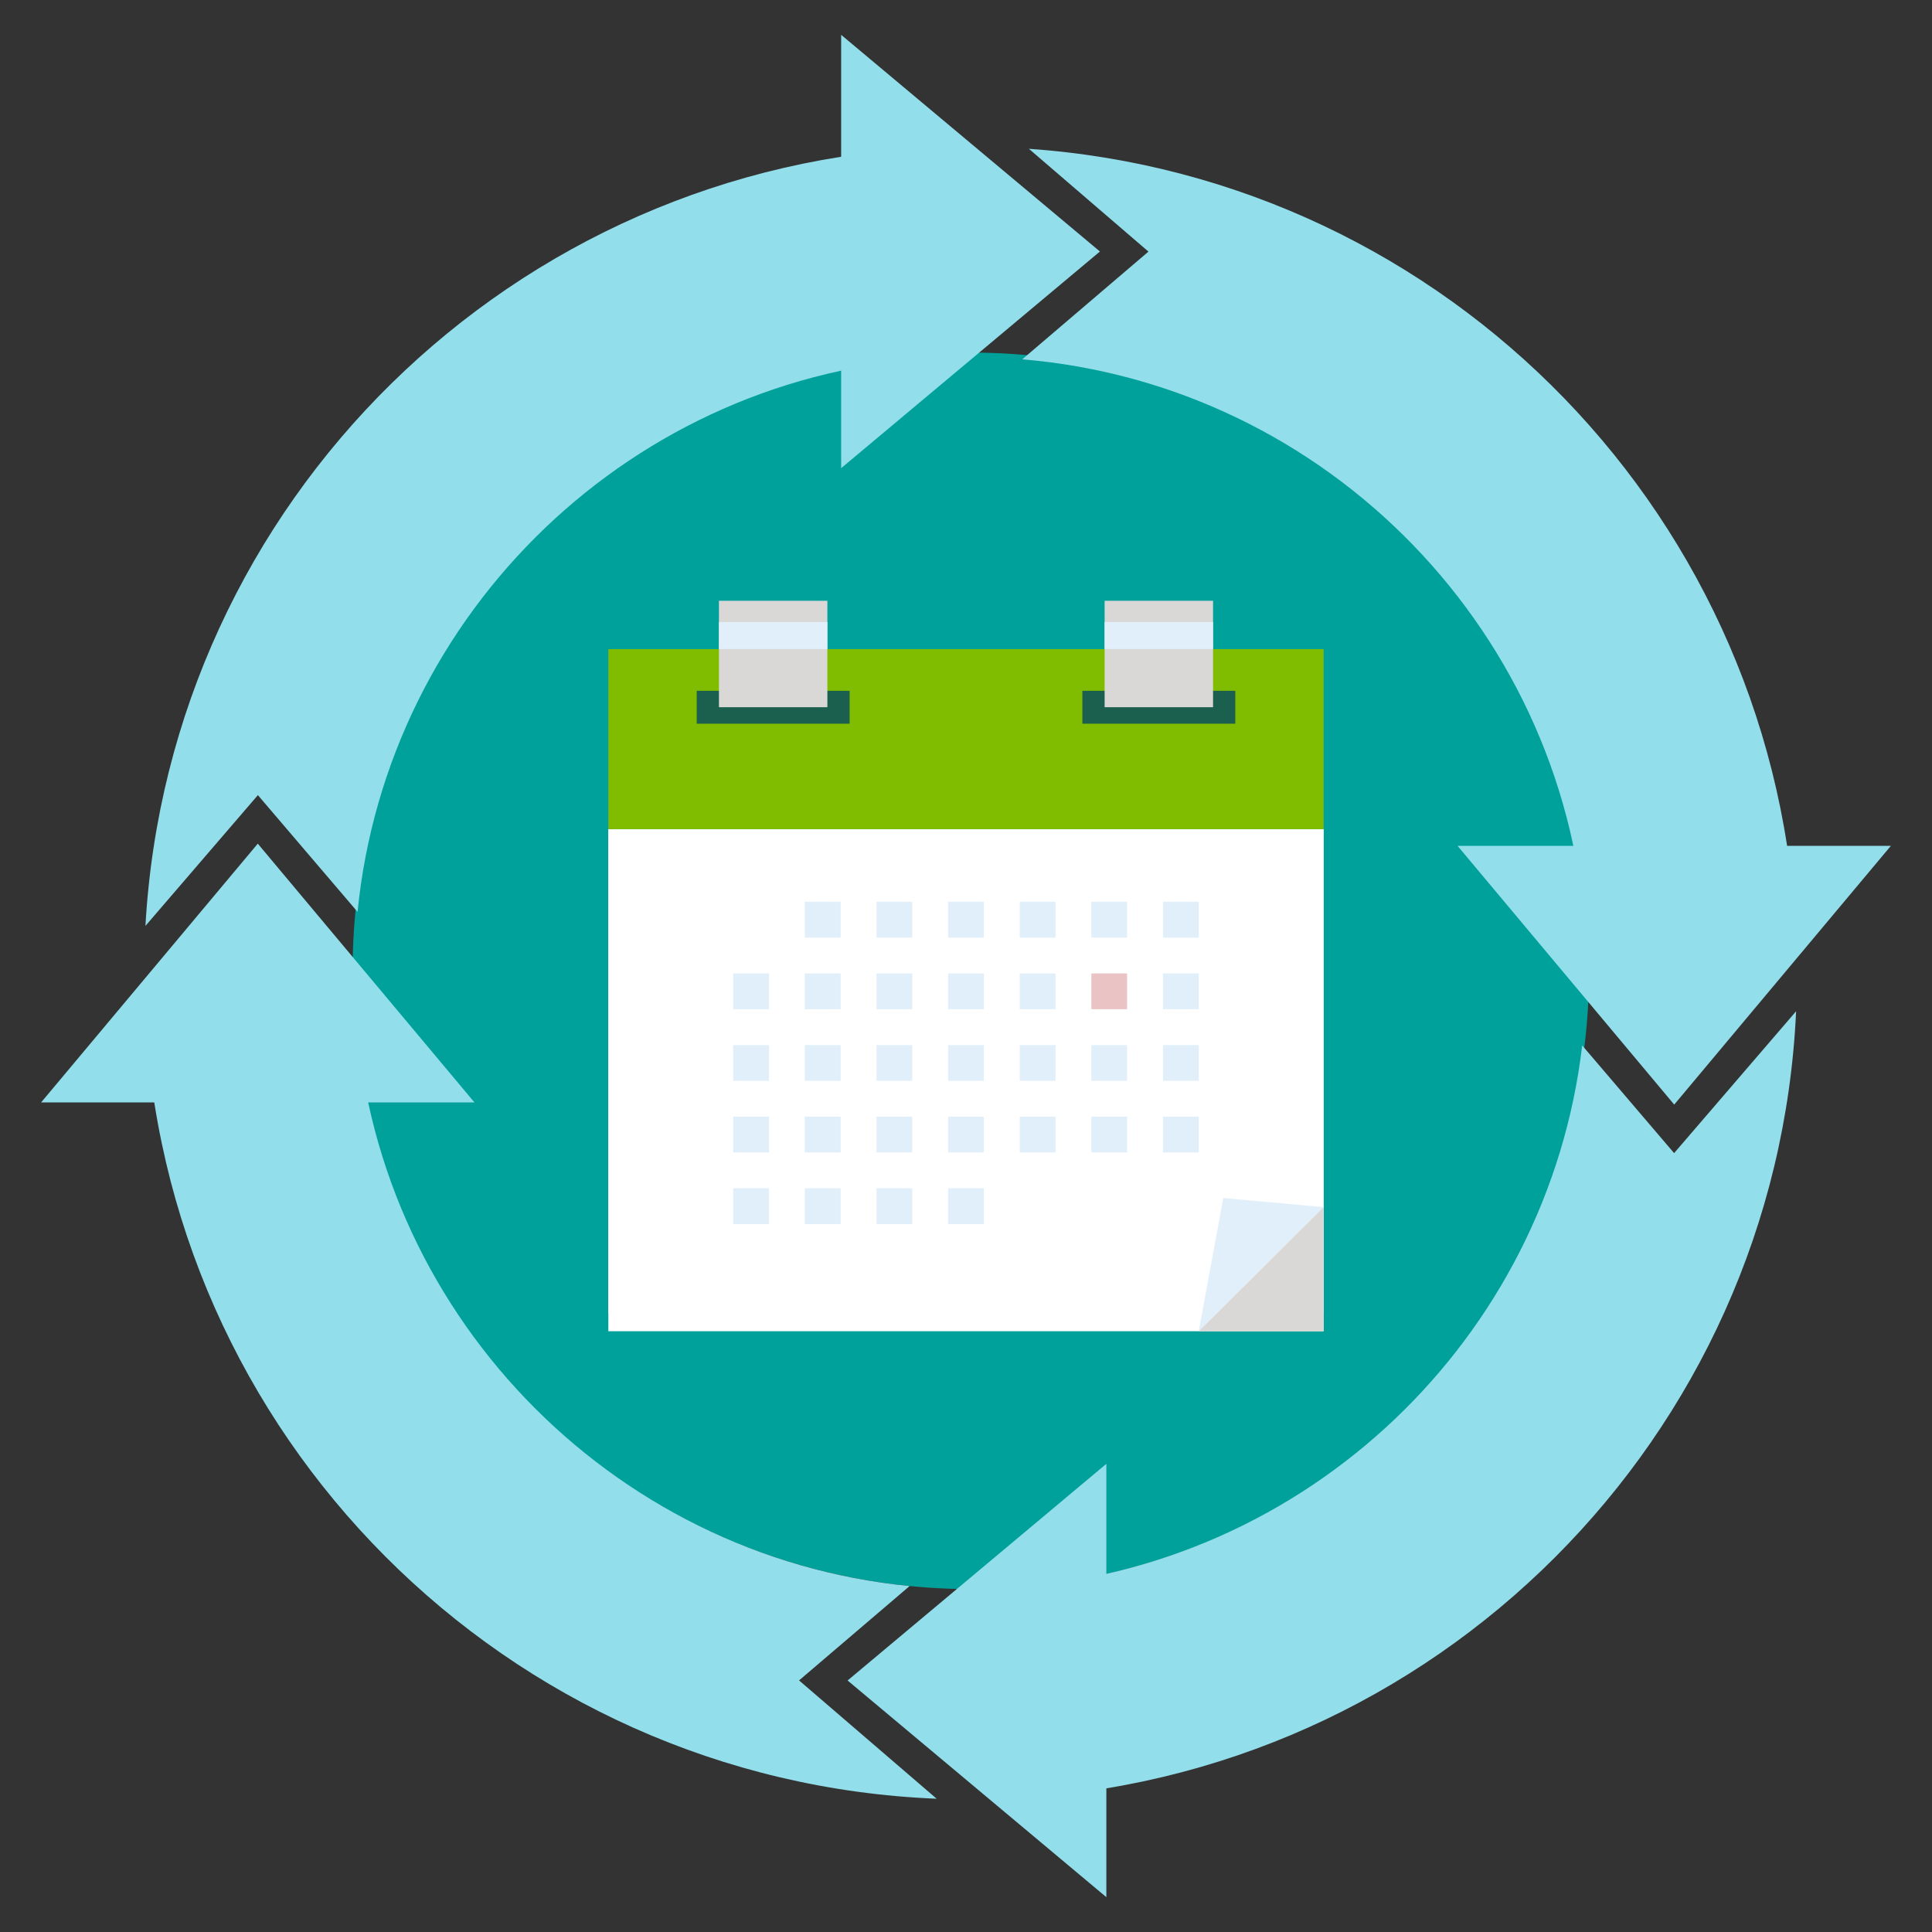 <?xml version="1.0" encoding="UTF-8"?><svg id="Layer_1" xmlns="http://www.w3.org/2000/svg" width="100" height="100" viewBox="0 0 100 100"><rect x="0" y="0" width="100" height="100" fill="#333333" stroke="none"/><defs><style>.cls-1,.cls-2,.cls-3,.cls-4,.cls-5,.cls-6,.cls-7{fill-rule:evenodd;}.cls-1,.cls-8{fill:#92deeb;}.cls-2{fill:#80bc00;}.cls-3{fill:#fff;}.cls-4{fill:#d9d8d7;}.cls-9{fill:#00a19b;}.cls-5{fill:#1b5f4e;}.cls-6{fill:#e1effa;}.cls-7{fill:#eac4c4;}</style></defs><circle class="cls-9" cx="50.25" cy="50.25" r="32"/><polygon class="cls-1" points="24.558 57.061 13.343 43.667 2.128 57.061 24.558 57.061"/><polygon class="cls-1" points="75.442 43.78 86.657 57.174 97.872 43.78 75.442 43.78"/><polygon class="cls-1" points="43.538 24.233 56.932 13.018 43.538 1.803 43.538 24.233"/><path class="cls-8" d="m13.348,41.155l5.159,6.044c1.54-15.551,14.297-27.853,30.044-28.677l.048-10.899C26.543,8.455,8.763,25.973,7.528,47.924l5.82-6.768Z"/><path class="cls-8" d="m59.444,13.023l-6.533,5.576c15.819,1.322,28.394,14.233,29.171,30.199l10.896.048c-.766-21.915-18.007-39.628-39.723-41.144l6.189,5.322Z"/><path class="cls-8" d="m86.652,59.686l-4.758-5.575c-1.784,15.165-14.247,27.104-29.645,28.069l-.048,10.915c22.058-.998,39.761-18.697,40.765-40.753l-6.314,7.343Z"/><path class="cls-8" d="m41.359,86.978l5.722-4.884c-15.557-1.534-27.865-14.295-28.688-30.047l-10.898-.048c.838,22.286,18.715,40.204,40.986,41.103l-7.122-6.124Z"/><polygon class="cls-1" points="57.265 75.767 43.871 86.982 57.265 98.197 57.265 75.767"/><polygon class="cls-6" points="31.488 42.917 68.512 42.917 68.512 67.966 31.488 67.966 31.488 42.917 31.488 42.917"/><polygon class="cls-3" points="68.512 68.904 31.488 68.904 31.488 42.917 31.488 42.917 68.512 42.917 68.512 68.904"/><polygon class="cls-2" points="31.488 42.917 68.512 42.917 68.512 33.598 31.488 33.598 31.488 42.917 31.488 42.917"/><polygon class="cls-5" points="36.062 35.756 43.977 35.756 43.977 37.458 36.062 37.458 36.062 35.756 36.062 35.756"/><polygon class="cls-4" points="37.213 31.096 42.825 31.096 42.825 36.605 37.213 36.605 37.213 31.096 37.213 31.096"/><polygon class="cls-6" points="37.213 32.197 42.825 32.197 42.825 33.596 37.213 33.596 37.213 32.197 37.213 32.197"/><polygon class="cls-5" points="56.023 35.756 63.938 35.756 63.938 37.458 56.023 37.458 56.023 35.756 56.023 35.756"/><polygon class="cls-4" points="57.175 31.096 62.787 31.096 62.787 36.605 57.175 36.605 57.175 31.096 57.175 31.096"/><polygon class="cls-6" points="57.175 32.197 62.787 32.197 62.787 33.596 57.175 33.596 57.175 32.197 57.175 32.197"/><polygon class="cls-6" points="41.656 57.798 43.512 57.798 43.512 59.65 41.656 59.65 41.656 57.798 41.656 57.798"/><polygon class="cls-6" points="41.656 61.505 43.512 61.505 43.512 63.361 41.656 63.361 41.656 61.505 41.656 61.505"/><polygon class="cls-6" points="37.949 57.798 39.805 57.798 39.805 59.65 37.949 59.65 37.949 57.798 37.949 57.798"/><polygon class="cls-6" points="37.949 61.505 39.805 61.505 39.805 63.361 37.949 63.361 37.949 61.505 37.949 61.505"/><polygon class="cls-6" points="45.367 57.798 47.219 57.798 47.219 59.65 45.367 59.65 45.367 57.798 45.367 57.798"/><polygon class="cls-6" points="45.367 61.505 47.219 61.505 47.219 63.361 45.367 63.361 45.367 61.505 45.367 61.505"/><polygon class="cls-6" points="49.074 54.092 50.926 54.092 50.926 55.943 49.074 55.943 49.074 54.092 49.074 54.092"/><polygon class="cls-6" points="49.074 57.798 50.926 57.798 50.926 59.65 49.074 59.65 49.074 57.798 49.074 57.798"/><polygon class="cls-6" points="49.074 61.505 50.926 61.505 50.926 63.361 49.074 63.361 49.074 61.505 49.074 61.505"/><polygon class="cls-6" points="41.656 46.673 43.512 46.673 43.512 48.529 41.656 48.529 41.656 46.673 41.656 46.673"/><polygon class="cls-6" points="41.656 50.385 43.512 50.385 43.512 52.236 41.656 52.236 41.656 50.385 41.656 50.385"/><polygon class="cls-6" points="41.656 54.092 43.512 54.092 43.512 55.943 41.656 55.943 41.656 54.092 41.656 54.092"/><polygon class="cls-6" points="37.949 50.385 39.805 50.385 39.805 52.236 37.949 52.236 37.949 50.385 37.949 50.385"/><polygon class="cls-6" points="37.949 54.092 39.805 54.092 39.805 55.943 37.949 55.943 37.949 54.092 37.949 54.092"/><polygon class="cls-6" points="45.367 46.673 47.219 46.673 47.219 48.529 45.367 48.529 45.367 46.673 45.367 46.673"/><polygon class="cls-6" points="45.367 50.385 47.219 50.385 47.219 52.236 45.367 52.236 45.367 50.385 45.367 50.385"/><polygon class="cls-6" points="45.367 54.092 47.219 54.092 47.219 55.943 45.367 55.943 45.367 54.092 45.367 54.092"/><polygon class="cls-6" points="49.074 46.673 50.926 46.673 50.926 48.529 49.074 48.529 49.074 46.673 49.074 46.673"/><polygon class="cls-6" points="49.074 50.385 50.926 50.385 50.926 52.236 49.074 52.236 49.074 50.385 49.074 50.385"/><polygon class="cls-6" points="52.781 46.673 54.633 46.673 54.633 48.529 52.781 48.529 52.781 46.673 52.781 46.673"/><polygon class="cls-6" points="52.781 50.385 54.633 50.385 54.633 52.236 52.781 52.236 52.781 50.385 52.781 50.385"/><polygon class="cls-6" points="52.781 54.092 54.633 54.092 54.633 55.943 52.781 55.943 52.781 54.092 52.781 54.092"/><polygon class="cls-6" points="52.781 57.798 54.633 57.798 54.633 59.65 52.781 59.65 52.781 57.798 52.781 57.798"/><polygon class="cls-6" points="56.488 46.673 58.339 46.673 58.339 48.529 56.488 48.529 56.488 46.673 56.488 46.673"/><polygon class="cls-7" points="56.488 50.385 58.339 50.385 58.339 52.236 56.488 52.236 56.488 50.385 56.488 50.385"/><polygon class="cls-6" points="56.488 54.092 58.339 54.092 58.339 55.943 56.488 55.943 56.488 54.092 56.488 54.092"/><polygon class="cls-6" points="56.488 57.798 58.339 57.798 58.339 59.65 56.488 59.65 56.488 57.798 56.488 57.798"/><polygon class="cls-6" points="60.195 46.673 62.051 46.673 62.051 48.529 60.195 48.529 60.195 46.673 60.195 46.673"/><polygon class="cls-6" points="60.195 50.385 62.051 50.385 62.051 52.236 60.195 52.236 60.195 50.385 60.195 50.385"/><polygon class="cls-6" points="60.195 54.092 62.051 54.092 62.051 55.943 60.195 55.943 60.195 54.092 60.195 54.092"/><polygon class="cls-6" points="60.195 57.798 62.051 57.798 62.051 59.65 60.195 59.65 60.195 57.798 60.195 57.798"/><polygon class="cls-6" points="62.047 68.904 68.512 62.48 63.315 62.008 62.047 68.904"/><polygon class="cls-4" points="68.512 62.48 68.512 68.904 62.047 68.904 68.512 62.48"/></svg>